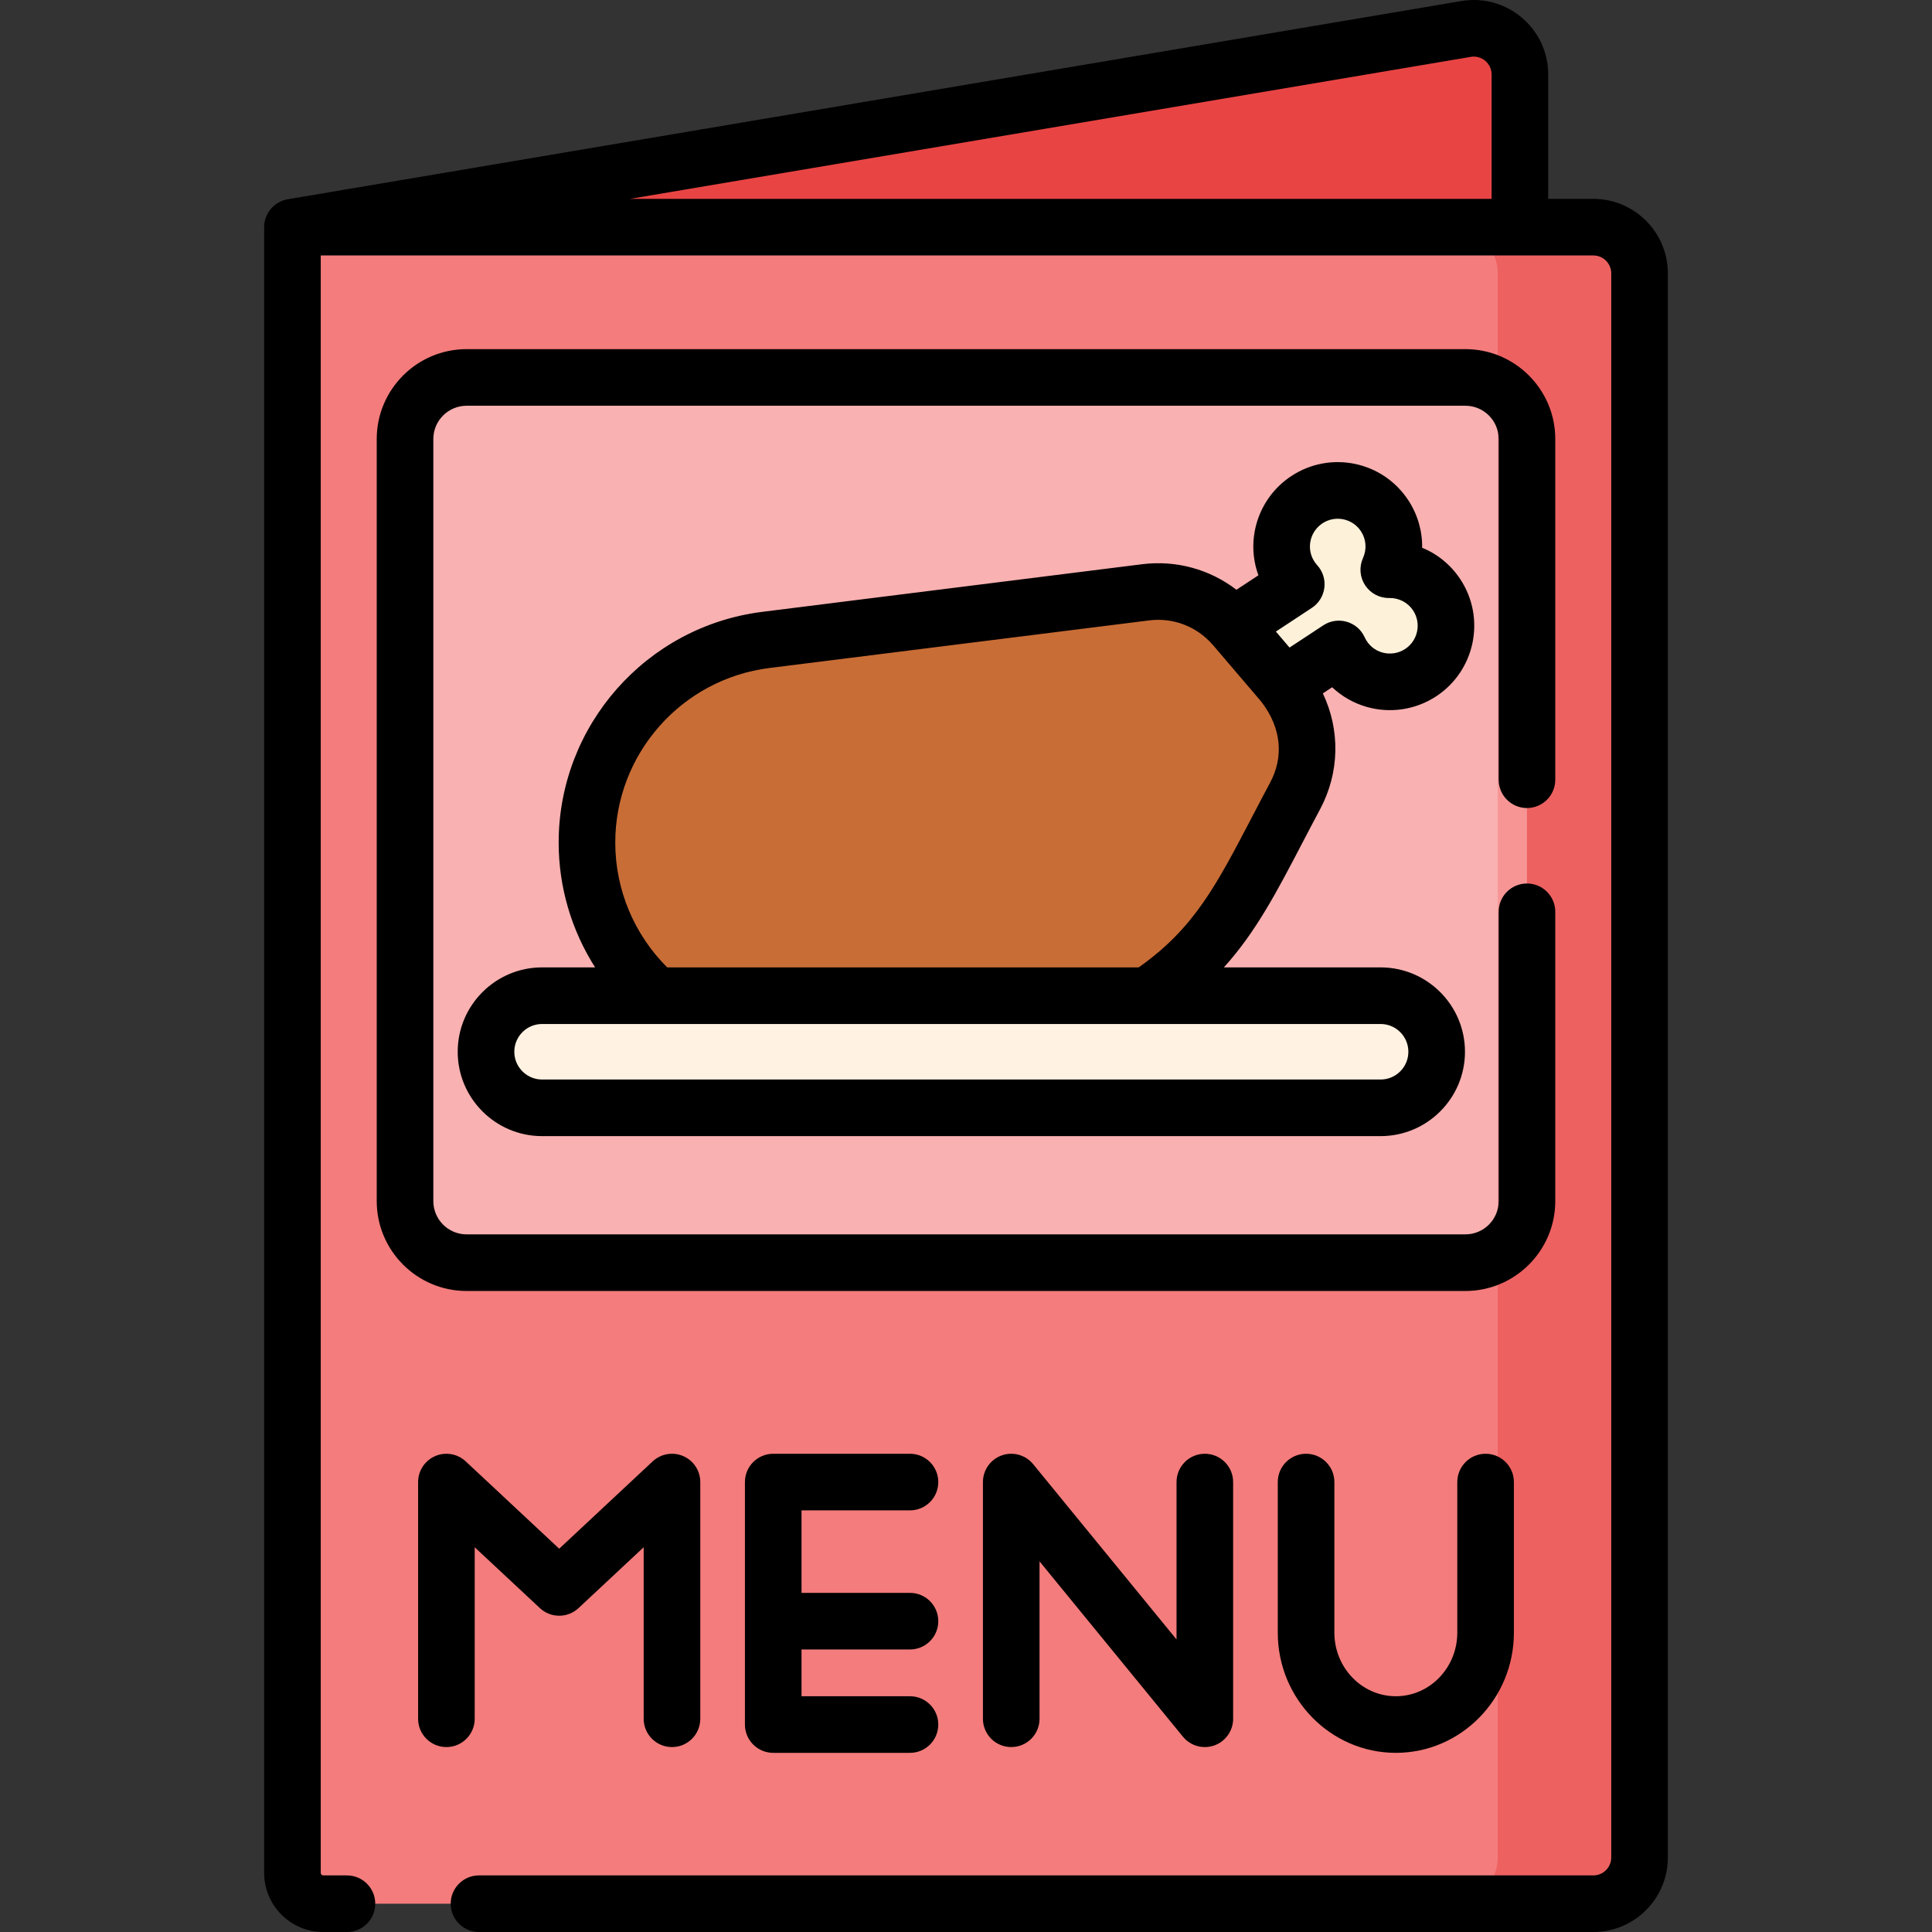 <svg xmlns="http://www.w3.org/2000/svg" id="Capa_1" height="512" viewBox="0 0 512.001 512.001" width="512"><rect x="0" y="0" width="512.001" height="512.001" fill="#333333" stroke="none"/><g><g><path d="m77.503 60.199 311.012-52.524c7.468-1.261 14.278 4.495 14.278 12.069v140.28h-325.29z" fill="#e94444"></path><path d="m431.607 492.261v-419.823c0-6.759-5.48-12.24-12.24-12.24h-341.864v436.143c0 4.507 3.653 8.16 8.16 8.16h333.705c6.759 0 12.239-5.48 12.239-12.24z" fill="#f47c7c"></path><path d="m422.259 60.199h-37.587c6.76 0 12.24 5.48 12.24 12.24v419.823c0 6.76-5.48 12.24-12.24 12.24h37.587c6.76 0 12.24-5.48 12.24-12.24v-419.824c0-6.759-5.48-12.239-12.24-12.239z" fill="#ee6161"></path><path d="m400.788 105.802c-2.994-3.529-7.454-5.774-12.444-5.774h-264.687c-9.013 0-16.32 7.307-16.32 16.32v201.958c0 9.013 7.307 16.32 16.32 16.32h264.687c4.99 0 9.45-2.246 12.444-5.775z" fill="#f9b1b1"></path><g><path d="m365.876 293.586h-222.221c-8.206 0-14.858-6.652-14.858-14.858 0-8.206 6.652-14.858 14.858-14.858h222.221c8.206 0 14.858 6.652 14.858 14.858 0 8.206-6.652 14.858-14.858 14.858z" fill="#fff2e2"></path><path d="m380.752 157.653c-2.912-4.423-7.782-6.768-12.712-6.674 2.034-4.492 1.803-9.892-1.11-14.315-4.516-6.857-13.735-8.755-20.592-4.24-6.857 4.516-8.755 13.735-4.24 20.592.431.655.918 1.25 1.429 1.814l-18.593 12.244 11.981 14.034c.485.569.938 1.157 1.369 1.756l16.535-10.889c.316.692.67 1.374 1.102 2.029 4.516 6.857 13.735 8.755 20.592 4.239 6.857-4.513 8.755-13.733 4.239-20.59z" fill="#fef1da"></path><path d="m173.861 263.87h130.227c10.858-7.243 19.993-17.13 26.369-29.064l12.763-23.89c5.158-9.654 3.876-21.482-3.231-29.807l-12.822-15.019c-5.812-6.808-14.659-10.237-23.541-9.124l-100.676 12.622c-27.082 3.395-47.4 26.42-47.4 53.714.002 16.156 7.088 30.65 18.311 40.568z" fill="#c86d36"></path></g><path d="m396.912 102.476v229.699c4.646-2.876 7.752-8.005 7.752-13.871v-201.957c0-5.866-3.106-10.995-7.752-13.871z" fill="#f79595"></path></g><g><path d="m422.258 52.699h-11.965v-32.955c0-12.221-10.992-21.494-23.027-19.465l-311.012 52.524c-3.549.603-6.251 3.704-6.251 7.396v436.143c0 8.635 7.025 15.66 15.66 15.66h6.279c4.142 0 7.5-3.358 7.5-7.5s-3.358-7.5-7.5-7.5h-6.279c-.364 0-.66-.296-.66-.66v-428.643h337.256c2.614 0 4.74 2.126 4.74 4.74v419.823c0 2.614-2.126 4.74-4.74 4.74h-295.317c-4.142 0-7.5 3.358-7.5 7.5s3.358 7.5 7.5 7.5h295.317c10.885 0 19.74-8.855 19.74-19.74v-419.823c0-10.885-8.856-19.74-19.741-19.74zm-26.964 0h-228.342l222.811-37.628c2.909-.491 5.53 1.751 5.53 4.674v32.954z"></path><path d="m125.802 455.493v-45.459l17.271 16.133c2.882 2.692 7.357 2.692 10.239 0l17.271-16.133v45.459c0 4.142 3.358 7.5 7.5 7.5s7.5-3.358 7.5-7.5v-62.729c0-2.987-1.772-5.689-4.512-6.879-2.74-1.188-5.925-.641-8.107 1.399l-24.771 23.139-24.771-23.139c-2.183-2.039-5.366-2.588-8.107-1.399-2.74 1.19-4.512 3.893-4.512 6.879v62.729c0 4.142 3.358 7.5 7.5 7.5s7.499-3.358 7.499-7.5z"></path><path d="m241.155 400.264c4.142 0 7.5-3.358 7.5-7.5s-3.358-7.5-7.5-7.5h-36.242c-4.142 0-7.5 3.358-7.5 7.5v64.259c0 4.142 3.358 7.5 7.5 7.5h36.242c4.142 0 7.5-3.358 7.5-7.5s-3.358-7.5-7.5-7.5h-28.742v-12.395h28.742c4.142 0 7.5-3.358 7.5-7.5s-3.358-7.5-7.5-7.5h-28.742v-21.864z"></path><path d="m311.794 392.764v41.713l-38.002-46.462c-2.007-2.453-5.34-3.382-8.326-2.315-2.986 1.065-4.979 3.893-4.979 7.063v62.729c0 4.142 3.357 7.5 7.5 7.5s7.5-3.358 7.5-7.5v-41.712l38.002 46.462c2.014 2.462 5.351 3.378 8.326 2.315 2.986-1.065 4.979-3.893 4.979-7.063v-62.729c0-4.142-3.357-7.5-7.5-7.5s-7.5 3.357-7.5 7.499z"></path><path d="m346.124 385.264c-4.143 0-7.5 3.358-7.5 7.5v39.907c0 17.563 14.036 31.852 31.288 31.852s31.287-14.289 31.287-31.852v-39.907c0-4.142-3.357-7.5-7.5-7.5s-7.5 3.358-7.5 7.5v39.907c0 9.292-7.307 16.852-16.287 16.852-8.981 0-16.288-7.56-16.288-16.852v-39.907c0-4.142-3.358-7.5-7.5-7.5z"></path><path d="m388.344 342.124c13.134 0 23.819-10.686 23.819-23.82v-76.668c0-4.142-3.357-7.5-7.5-7.5s-7.5 3.358-7.5 7.5v76.668c0 4.863-3.956 8.82-8.819 8.82h-264.687c-4.863 0-8.82-3.957-8.82-8.82v-201.957c0-4.863 3.957-8.82 8.82-8.82h264.687c4.863 0 8.819 3.957 8.819 8.82v90.29c0 4.142 3.357 7.5 7.5 7.5s7.5-3.358 7.5-7.5v-90.29c0-13.134-10.686-23.82-23.819-23.82h-264.687c-13.134 0-23.82 10.686-23.82 23.82v201.958c0 13.134 10.686 23.82 23.82 23.82h264.687z"></path><path d="m362.14 187.322c6.292 1.812 13.034.786 18.497-2.813 10.3-6.783 13.161-20.681 6.378-30.981-2.516-3.821-6.054-6.697-10.133-8.374.07-4.408-1.173-8.795-3.688-12.616-6.8-10.324-20.657-13.179-30.981-6.378-8.667 5.707-12.25 16.615-8.72 26.298l-5.825 3.836c-7.037-5.403-15.955-7.901-24.973-6.771l-100.676 12.622c-30.766 3.857-53.967 30.148-53.967 61.155 0 11.823 3.425 23.273 9.659 33.069h-14.056c-12.328 0-22.357 10.029-22.357 22.357s10.029 22.358 22.357 22.358h222.222c12.328 0 22.357-10.03 22.357-22.358s-10.029-22.357-22.357-22.357h-41.534c8.459-9.362 13.977-19.93 20.727-32.861 1.5-2.873 3.072-5.887 4.768-9.059 5.216-9.765 5.325-21.077.726-30.691l2.471-1.628c2.553 2.407 5.661 4.2 9.105 5.192zm3.737 84.048c4.057 0 7.357 3.3 7.357 7.357s-3.301 7.358-7.357 7.358h-222.222c-4.057 0-7.357-3.301-7.357-7.358s3.3-7.357 7.357-7.357zm-29.271-63.988c-1.719 3.217-3.313 6.273-4.835 9.187-9.508 18.216-15.395 29.495-30.006 39.802h-124.943c-8.783-8.733-13.771-20.636-13.771-33.068 0-23.461 17.554-43.354 40.833-46.271l100.675-12.622c6.194-.776 12.428 1.488 16.707 6.337.876 1-2.669-3.144 13.008 15.22l-.045-.052c5.621 7.288 5.841 14.983 2.377 21.467zm5.135-35.773-3.618-4.238 9.529-6.276c3.839-2.528 4.522-7.897 1.429-11.304-3.178-3.503-2.256-8.706 1.382-11.102 3.392-2.233 7.96-1.307 10.204 2.101 1.393 2.115 1.595 4.769.54 7.097-1.061 2.344-.846 5.069.569 7.218 1.415 2.148 3.838 3.432 6.405 3.374 2.56-.041 4.914 1.185 6.307 3.3 2.234 3.392 1.292 7.97-2.101 10.204-3.626 2.388-8.776 1.201-10.746-3.118-1.917-4.201-7.122-5.671-10.948-3.151z"></path></g></g></svg>